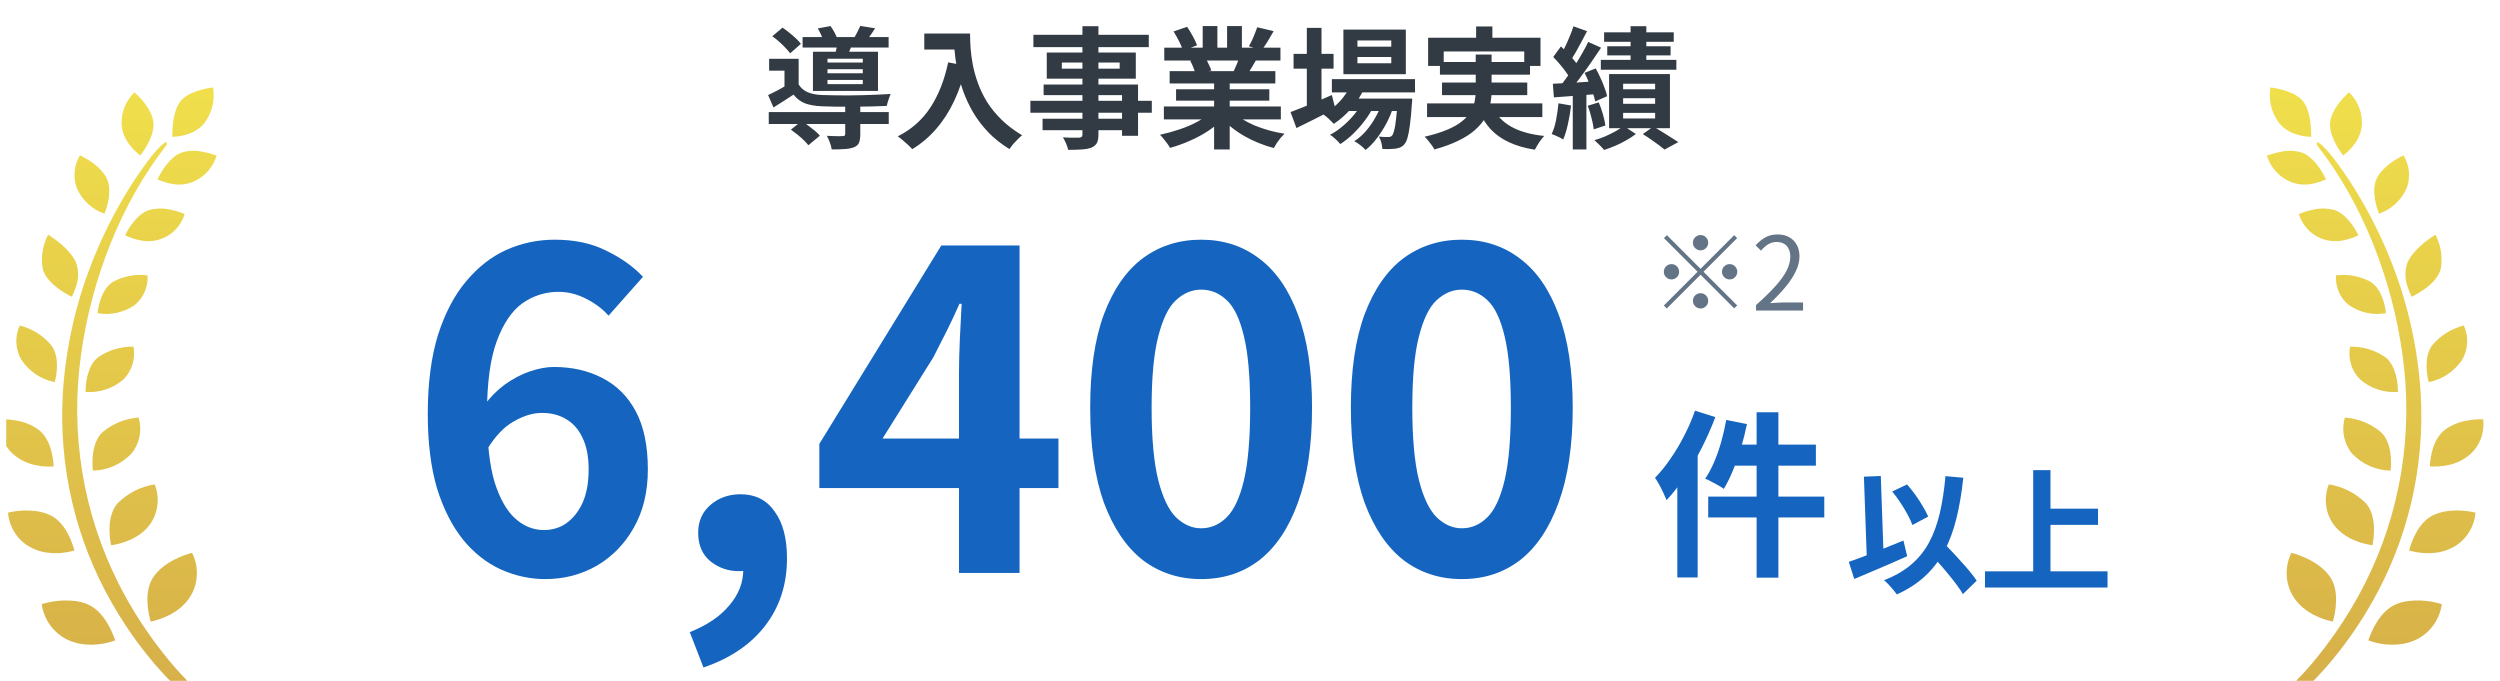 <svg width="224" height="61" viewBox="0 0 224 61" fill="none" xmlns="http://www.w3.org/2000/svg">
<g clip-path="url(#clip0_579_68)">
<path d="M207.599 12.993C211.725 18.256 214.343 25.098 215.263 31.779C216.258 38.796 215.088 45.956 211.917 52.248C210.91 54.241 209.723 56.133 208.385 57.905C207.727 58.773 207.035 59.617 206.296 60.419C206.051 60.689 204.503 62.06 205.766 62.197C206.226 62.251 206.872 61.413 207.174 61.114C207.838 60.449 208.466 59.749 209.065 59.018C210.363 57.444 211.521 55.75 212.533 53.966C215.769 48.296 217.288 41.765 216.892 35.204C216.636 31.211 215.763 27.283 214.308 23.578C213.406 21.267 212.295 19.046 210.991 16.945C210.369 15.933 209.694 14.963 208.966 14.023C208.821 13.838 207.384 12.119 207.599 12.993ZM216.089 26.589C216.776 26.254 218.411 25.326 218.702 24.045C218.87 23.009 218.702 21.949 218.213 21.027C217.596 21.411 216.252 22.351 215.722 23.494C215.46 24.206 215.46 24.997 215.722 25.703C215.821 26.008 215.943 26.308 216.083 26.595L216.089 26.589ZM214.855 35.126C214.855 34.431 214.739 32.815 213.732 32.007C212.795 31.366 211.69 31.037 210.561 31.061C210.363 32.145 210.706 33.252 211.48 34.012C212.423 34.815 213.627 35.21 214.849 35.12L214.855 35.126ZM217.613 34.24C218.818 34.006 219.889 33.294 220.593 32.264C221.151 31.324 221.215 30.157 220.756 29.163C219.662 29.439 218.673 30.055 217.928 30.929C217.16 31.977 217.445 33.569 217.613 34.24ZM214.204 42.166C214.273 41.448 214.337 39.7 213.354 38.736C212.429 37.958 211.294 37.497 210.101 37.413C209.769 38.538 210.014 39.754 210.753 40.651C211.666 41.603 212.906 42.148 214.204 42.166ZM219.179 41.705C219.982 41.579 220.732 41.226 221.349 40.687C222.21 39.909 222.641 38.736 222.496 37.562C222.024 37.556 221.553 37.592 221.087 37.676C220.366 37.79 219.679 38.065 219.08 38.496C217.963 39.334 217.747 41.059 217.712 41.789C218.207 41.825 218.702 41.795 219.185 41.711L219.179 41.705ZM212.574 48.853C212.72 48.117 212.964 46.237 211.998 45.105C211.085 44.19 209.921 43.597 208.664 43.399C208.198 44.567 208.338 45.896 209.042 46.925C210.06 48.38 211.858 48.757 212.574 48.853ZM218.504 49.488C218.998 49.398 219.47 49.224 219.906 48.973C220.988 48.344 221.698 47.207 221.803 45.932C220.913 45.722 219.993 45.68 219.086 45.824C218.725 45.89 218.37 45.998 218.032 46.153C216.665 46.794 216.06 48.578 215.856 49.32C216.712 49.572 217.613 49.631 218.492 49.488H218.504ZM209.025 55.702C209.24 54.941 209.676 52.93 208.734 51.631C207.756 50.284 205.981 49.709 205.312 49.53C204.707 50.739 204.742 52.176 205.411 53.349C206.383 55.001 208.291 55.546 209.025 55.696V55.702ZM215.321 57.689C215.746 57.611 216.159 57.474 216.549 57.282C217.753 56.678 218.591 55.498 218.789 54.133C217.747 53.81 216.648 53.72 215.571 53.882C215.286 53.93 215.012 54.008 214.745 54.115C213.226 54.714 212.458 56.612 212.202 57.378C213.203 57.749 214.273 57.857 215.321 57.689ZM213.785 28.062C213.709 27.397 213.424 25.901 212.4 25.248C211.451 24.739 210.369 24.536 209.304 24.673C209.234 25.715 209.682 26.721 210.485 27.355C211.457 28.014 212.638 28.265 213.779 28.062H213.785ZM209.956 21.536C210.427 21.447 210.887 21.291 211.317 21.081C211.015 20.471 210.247 19.148 209.124 18.806C208.547 18.657 207.942 18.639 207.36 18.765C206.889 18.854 206.424 18.992 205.976 19.178C206.284 20.171 207.005 20.968 207.948 21.357C208.588 21.614 209.281 21.674 209.956 21.536ZM213.162 19.148C214.268 18.77 215.164 17.938 215.647 16.849C215.996 15.879 215.891 14.801 215.362 13.921C214.797 14.185 213.488 14.897 212.958 15.993C212.452 17.046 212.912 18.519 213.162 19.148ZM207.168 16.466C207.599 16.388 208.012 16.25 208.414 16.065C208.105 15.436 207.343 14.089 206.29 13.682C205.661 13.478 204.992 13.454 204.352 13.604C203.927 13.682 203.514 13.796 203.107 13.945C203.421 14.933 204.108 15.747 205.021 16.196C205.69 16.526 206.447 16.621 207.174 16.466H207.168ZM209.95 13.933C210.485 13.526 211.637 12.467 211.632 11C211.632 9.964 211.213 8.976 210.474 8.27C209.991 8.707 208.902 9.809 208.78 10.958C208.658 12.084 209.537 13.389 209.95 13.933ZM207.081 12.263C207.093 11.557 207.04 9.97 206.371 9.096C205.702 8.222 204.108 7.923 203.433 7.833C203.264 8.851 203.473 9.904 204.032 10.766C204.812 12.042 206.394 12.239 207.087 12.263H207.081Z" fill="url(#paint0_linear_579_68)"/>
<path d="M14.924 12.993C10.799 18.256 8.18 25.098 7.261 31.779C6.266 38.796 7.435 45.956 10.607 52.248C11.613 54.241 12.8 56.133 14.139 57.905C14.796 58.773 15.489 59.617 16.228 60.419C16.472 60.689 18.02 62.06 16.757 62.197C16.298 62.251 15.652 61.413 15.349 61.114C14.686 60.449 14.057 59.749 13.458 59.018C12.16 57.444 11.002 55.75 9.99 53.966C6.755 48.296 5.236 41.765 5.632 35.204C5.888 31.211 6.76 27.283 8.215 23.578C9.117 21.267 10.229 19.046 11.532 16.945C12.155 15.933 12.83 14.963 13.557 14.023C13.702 13.838 15.14 12.119 14.924 12.993ZM6.435 26.589C5.748 26.254 4.113 25.326 3.822 24.045C3.653 23.009 3.822 21.949 4.311 21.027C4.927 21.411 6.272 22.351 6.801 23.494C7.063 24.206 7.063 24.997 6.801 25.703C6.702 26.008 6.58 26.308 6.44 26.595L6.435 26.589ZM7.668 35.126C7.668 34.431 7.785 32.815 8.791 32.007C9.728 31.366 10.834 31.037 11.963 31.061C12.16 32.145 11.817 33.252 11.043 34.012C10.101 34.815 8.896 35.21 7.674 35.12L7.668 35.126ZM4.91 34.24C3.705 34.006 2.635 33.294 1.931 32.264C1.372 31.324 1.308 30.157 1.768 29.163C2.862 29.439 3.851 30.055 4.596 30.929C5.364 31.977 5.079 33.569 4.91 34.24ZM8.32 42.166C8.25 41.448 8.186 39.7 9.169 38.736C10.095 37.958 11.229 37.497 12.422 37.413C12.754 38.538 12.51 39.754 11.771 40.651C10.857 41.603 9.618 42.148 8.32 42.166ZM3.345 41.705C2.542 41.579 1.791 41.226 1.174 40.687C0.313 39.909 -0.118 38.736 0.028 37.562C0.499 37.556 0.971 37.592 1.436 37.676C2.158 37.79 2.844 38.065 3.444 38.496C4.561 39.334 4.776 41.059 4.811 41.789C4.316 41.825 3.822 41.795 3.339 41.711L3.345 41.705ZM9.949 48.853C9.804 48.117 9.559 46.237 10.525 45.105C11.439 44.19 12.603 43.597 13.86 43.399C14.325 44.567 14.185 45.896 13.481 46.925C12.463 48.38 10.665 48.757 9.949 48.853ZM4.02 49.488C3.525 49.398 3.054 49.224 2.617 48.973C1.535 48.344 0.825 47.207 0.72 45.932C1.611 45.722 2.53 45.68 3.438 45.824C3.799 45.89 4.154 45.998 4.491 46.153C5.858 46.794 6.464 48.578 6.667 49.32C5.812 49.572 4.91 49.631 4.031 49.488H4.02ZM13.499 55.702C13.284 54.941 12.847 52.93 13.79 51.631C14.767 50.284 16.542 49.709 17.211 49.53C17.817 50.739 17.782 52.176 17.112 53.349C16.141 55.001 14.232 55.546 13.499 55.696V55.702ZM7.203 57.689C6.778 57.611 6.365 57.474 5.975 57.282C4.77 56.678 3.932 55.498 3.735 54.133C4.776 53.81 5.876 53.72 6.952 53.882C7.238 53.93 7.511 54.008 7.779 54.115C9.297 54.714 10.066 56.612 10.322 57.378C9.321 57.749 8.25 57.857 7.203 57.689ZM8.739 28.062C8.815 27.397 9.1 25.901 10.124 25.248C11.072 24.739 12.155 24.536 13.22 24.673C13.289 25.715 12.841 26.721 12.038 27.355C11.066 28.014 9.885 28.265 8.745 28.062H8.739ZM12.568 21.536C12.096 21.447 11.637 21.291 11.206 21.081C11.509 20.471 12.277 19.148 13.4 18.806C13.976 18.657 14.581 18.639 15.163 18.765C15.634 18.854 16.1 18.992 16.548 19.178C16.239 20.171 15.518 20.968 14.575 21.357C13.935 21.614 13.243 21.674 12.568 21.536ZM9.361 19.148C8.256 18.77 7.36 17.938 6.877 16.849C6.528 15.879 6.632 14.801 7.162 13.921C7.726 14.185 9.036 14.897 9.565 15.993C10.071 17.046 9.612 18.519 9.361 19.148ZM15.355 16.466C14.924 16.388 14.511 16.25 14.11 16.065C14.418 15.436 15.181 14.089 16.234 13.682C16.862 13.478 17.531 13.454 18.171 13.604C18.596 13.682 19.009 13.796 19.417 13.945C19.102 14.933 18.416 15.747 17.502 16.196C16.833 16.526 16.077 16.621 15.349 16.466H15.355ZM12.574 13.933C12.038 13.526 10.886 12.467 10.892 11C10.892 9.964 11.311 8.976 12.05 8.27C12.533 8.707 13.621 9.809 13.743 10.958C13.865 12.084 12.987 13.389 12.574 13.933ZM15.442 12.263C15.431 11.557 15.483 9.97 16.152 9.096C16.821 8.222 18.416 7.923 19.091 7.833C19.26 8.851 19.05 9.904 18.491 10.766C17.712 12.042 16.129 12.239 15.437 12.263H15.442Z" fill="url(#paint1_linear_579_68)"/>
<path d="M152.369 22.431C152.18 22.431 152.019 22.364 151.885 22.23C151.751 22.096 151.684 21.935 151.684 21.746C151.684 21.557 151.751 21.396 151.885 21.262C152.019 21.128 152.18 21.061 152.369 21.061C152.558 21.061 152.719 21.128 152.854 21.262C152.988 21.396 153.055 21.557 153.055 21.746C153.055 21.935 152.988 22.096 152.854 22.23C152.719 22.364 152.558 22.431 152.369 22.431ZM152.369 24.085L155.385 21.07L155.65 21.335L152.634 24.351L155.65 27.366L155.385 27.631L152.369 24.616L149.344 27.64L149.079 27.375L152.104 24.351L149.088 21.335L149.353 21.07L152.369 24.085ZM150.45 24.351C150.45 24.539 150.383 24.701 150.249 24.835C150.115 24.969 149.953 25.036 149.765 25.036C149.576 25.036 149.414 24.969 149.28 24.835C149.146 24.701 149.079 24.539 149.079 24.351C149.079 24.162 149.146 24 149.28 23.866C149.414 23.732 149.576 23.665 149.765 23.665C149.953 23.665 150.115 23.732 150.249 23.866C150.383 24 150.45 24.162 150.45 24.351ZM154.288 24.351C154.288 24.162 154.355 24 154.489 23.866C154.623 23.732 154.785 23.665 154.974 23.665C155.163 23.665 155.324 23.732 155.458 23.866C155.592 24 155.659 24.162 155.659 24.351C155.659 24.539 155.592 24.701 155.458 24.835C155.324 24.969 155.163 25.036 154.974 25.036C154.785 25.036 154.623 24.969 154.489 24.835C154.355 24.701 154.288 24.539 154.288 24.351ZM152.369 26.27C152.558 26.27 152.719 26.337 152.854 26.471C152.988 26.605 153.055 26.766 153.055 26.955C153.055 27.144 152.988 27.305 152.854 27.439C152.719 27.573 152.558 27.64 152.369 27.64C152.18 27.64 152.019 27.573 151.885 27.439C151.751 27.305 151.684 27.144 151.684 26.955C151.684 26.766 151.751 26.605 151.885 26.471C152.019 26.337 152.18 26.27 152.369 26.27ZM157.341 27.823V27.33C158.041 26.714 158.617 26.154 159.068 25.648C159.525 25.142 159.863 24.673 160.082 24.241C160.302 23.802 160.411 23.391 160.411 23.007C160.411 22.751 160.366 22.523 160.274 22.322C160.189 22.121 160.055 21.965 159.872 21.855C159.689 21.74 159.458 21.682 159.178 21.682C158.903 21.682 158.648 21.755 158.41 21.901C158.178 22.047 157.971 22.233 157.789 22.459L157.304 21.983C157.572 21.685 157.862 21.447 158.172 21.271C158.483 21.094 158.852 21.006 159.278 21.006C159.68 21.006 160.025 21.088 160.311 21.252C160.603 21.411 160.829 21.639 160.987 21.938C161.152 22.23 161.234 22.575 161.234 22.971C161.234 23.415 161.121 23.866 160.896 24.323C160.676 24.78 160.369 25.246 159.973 25.721C159.583 26.19 159.126 26.672 158.602 27.165C158.779 27.153 158.961 27.141 159.15 27.129C159.345 27.11 159.528 27.101 159.699 27.101H161.554V27.823H157.341Z" fill="#637487"/>
<path d="M48.861 51.887C47.488 51.887 46.155 51.597 44.862 51.016C43.595 50.435 42.473 49.551 41.496 48.363C40.519 47.149 39.74 45.618 39.16 43.77C38.605 41.895 38.328 39.665 38.328 37.078C38.328 34.359 38.632 32.009 39.239 30.029C39.872 28.049 40.717 26.439 41.773 25.198C42.829 23.931 44.03 22.994 45.377 22.387C46.749 21.78 48.188 21.476 49.693 21.476C51.488 21.476 53.032 21.806 54.326 22.466C55.646 23.1 56.741 23.878 57.612 24.802L54.524 28.287C54.022 27.706 53.362 27.205 52.544 26.782C51.725 26.36 50.894 26.149 50.049 26.149C48.861 26.149 47.779 26.492 46.802 27.178C45.852 27.865 45.086 29 44.505 30.584C43.925 32.168 43.634 34.332 43.634 37.078C43.634 39.612 43.859 41.645 44.307 43.176C44.782 44.681 45.403 45.776 46.168 46.462C46.934 47.149 47.792 47.492 48.742 47.492C49.481 47.492 50.142 47.294 50.722 46.898C51.329 46.476 51.818 45.868 52.187 45.077C52.557 44.258 52.742 43.255 52.742 42.067C52.742 40.906 52.557 39.955 52.187 39.216C51.844 38.477 51.356 37.922 50.722 37.553C50.115 37.183 49.389 36.998 48.544 36.998C47.752 36.998 46.921 37.249 46.05 37.751C45.178 38.226 44.373 39.071 43.634 40.285L43.357 36.365C43.885 35.626 44.505 34.992 45.218 34.464C45.957 33.936 46.71 33.54 47.475 33.276C48.267 33.012 48.98 32.88 49.614 32.88C51.25 32.88 52.702 33.21 53.969 33.87C55.263 34.53 56.266 35.533 56.979 36.88C57.691 38.226 58.048 39.955 58.048 42.067C58.048 44.073 57.626 45.816 56.781 47.294C55.962 48.746 54.854 49.881 53.455 50.699C52.055 51.491 50.524 51.887 48.861 51.887ZM63.031 59.807L61.803 56.639C63.335 56.032 64.509 55.24 65.328 54.263C66.172 53.286 66.595 52.217 66.595 51.056L66.397 46.898L68.456 50.343C68.139 50.633 67.783 50.845 67.387 50.977C67.017 51.109 66.621 51.175 66.199 51.175C65.249 51.175 64.404 50.884 63.665 50.303C62.925 49.696 62.556 48.838 62.556 47.73C62.556 46.7 62.925 45.868 63.665 45.235C64.404 44.601 65.301 44.285 66.357 44.285C67.677 44.285 68.694 44.799 69.406 45.829C70.145 46.832 70.515 48.231 70.515 50.026C70.515 52.349 69.868 54.356 68.575 56.045C67.281 57.735 65.433 58.989 63.031 59.807ZM85.926 51.333V33.316C85.926 32.471 85.953 31.468 86.006 30.306C86.058 29.119 86.111 28.089 86.164 27.218H85.966C85.623 28.01 85.253 28.802 84.857 29.594C84.461 30.386 84.052 31.191 83.63 32.009L79.076 39.295H94.836V43.73H73.413V39.77L84.343 21.991H91.351V51.333H85.926ZM107.62 51.887C105.64 51.887 103.898 51.32 102.393 50.185C100.915 49.023 99.753 47.307 98.908 45.037C98.09 42.74 97.681 39.902 97.681 36.523C97.681 33.171 98.09 30.386 98.908 28.168C99.753 25.924 100.915 24.248 102.393 23.139C103.898 22.03 105.64 21.476 107.62 21.476C109.626 21.476 111.369 22.044 112.847 23.179C114.325 24.288 115.474 25.951 116.292 28.168C117.137 30.386 117.559 33.171 117.559 36.523C117.559 39.902 117.137 42.74 116.292 45.037C115.474 47.307 114.325 49.023 112.847 50.185C111.369 51.32 109.626 51.887 107.62 51.887ZM107.62 47.334C108.491 47.334 109.257 47.004 109.917 46.344C110.577 45.684 111.091 44.575 111.461 43.017C111.831 41.434 112.015 39.269 112.015 36.523C112.015 33.804 111.831 31.679 111.461 30.148C111.091 28.59 110.577 27.508 109.917 26.901C109.257 26.267 108.491 25.951 107.62 25.951C106.802 25.951 106.049 26.267 105.363 26.901C104.703 27.508 104.175 28.59 103.779 30.148C103.383 31.679 103.185 33.804 103.185 36.523C103.185 39.269 103.383 41.434 103.779 43.017C104.175 44.575 104.703 45.684 105.363 46.344C106.049 47.004 106.802 47.334 107.62 47.334ZM130.977 51.887C128.997 51.887 127.254 51.32 125.75 50.185C124.271 49.023 123.11 47.307 122.265 45.037C121.447 42.74 121.038 39.902 121.038 36.523C121.038 33.171 121.447 30.386 122.265 28.168C123.11 25.924 124.271 24.248 125.75 23.139C127.254 22.03 128.997 21.476 130.977 21.476C132.983 21.476 134.725 22.044 136.204 23.179C137.682 24.288 138.83 25.951 139.649 28.168C140.493 30.386 140.916 33.171 140.916 36.523C140.916 39.902 140.493 42.74 139.649 45.037C138.83 47.307 137.682 49.023 136.204 50.185C134.725 51.32 132.983 51.887 130.977 51.887ZM130.977 47.334C131.848 47.334 132.613 47.004 133.273 46.344C133.933 45.684 134.448 44.575 134.818 43.017C135.187 41.434 135.372 39.269 135.372 36.523C135.372 33.804 135.187 31.679 134.818 30.148C134.448 28.59 133.933 27.508 133.273 26.901C132.613 26.267 131.848 25.951 130.977 25.951C130.158 25.951 129.406 26.267 128.72 26.901C128.06 27.508 127.532 28.59 127.136 30.148C126.74 31.679 126.542 33.804 126.542 36.523C126.542 39.269 126.74 41.434 127.136 43.017C127.532 44.575 128.06 45.684 128.72 46.344C129.406 47.004 130.158 47.334 130.977 47.334Z" fill="#1565C0"/>
<path d="M169.539 44.041L170.871 43.405C171.127 43.693 171.379 44.009 171.627 44.353C171.875 44.697 172.095 45.037 172.287 45.373C172.487 45.701 172.647 46.005 172.767 46.285L171.351 47.041C171.255 46.769 171.111 46.457 170.919 46.105C170.727 45.745 170.511 45.385 170.271 45.025C170.031 44.665 169.787 44.337 169.539 44.041ZM165.651 50.341C166.059 50.205 166.531 50.033 167.067 49.825C167.611 49.617 168.179 49.393 168.771 49.153C169.371 48.913 169.963 48.673 170.547 48.433L170.883 49.837C170.347 50.077 169.803 50.317 169.251 50.557C168.699 50.797 168.155 51.029 167.619 51.253C167.091 51.477 166.599 51.685 166.143 51.877L165.651 50.341ZM172.683 49.273L173.787 48.253C174.059 48.541 174.351 48.849 174.663 49.177C174.983 49.505 175.295 49.841 175.599 50.185C175.911 50.521 176.199 50.849 176.463 51.169C176.727 51.481 176.943 51.769 177.111 52.033L175.875 53.233C175.723 52.961 175.519 52.657 175.263 52.321C175.015 51.993 174.743 51.653 174.447 51.301C174.159 50.949 173.859 50.601 173.547 50.257C173.243 49.905 172.955 49.577 172.683 49.273ZM174.315 42.661L175.911 42.805C175.767 44.165 175.559 45.393 175.287 46.489C175.015 47.577 174.651 48.549 174.195 49.405C173.739 50.253 173.163 50.997 172.467 51.637C171.779 52.277 170.943 52.817 169.959 53.257C169.887 53.153 169.783 53.021 169.647 52.861C169.511 52.701 169.367 52.537 169.215 52.369C169.063 52.209 168.927 52.081 168.807 51.985C169.767 51.617 170.571 51.157 171.219 50.605C171.875 50.053 172.411 49.397 172.827 48.637C173.243 47.869 173.567 46.993 173.799 46.009C174.031 45.017 174.203 43.901 174.315 42.661ZM167.007 42.709L168.519 42.649L168.795 50.449L167.283 50.509L167.007 42.709ZM182.991 45.577H187.983V47.029H182.991V45.577ZM177.855 51.193H188.835V52.645H177.855V51.193ZM182.175 42.121H183.723V51.997H182.175V42.121Z" fill="#1565C0"/>
<path d="M157.392 36.941H159.344V51.757H157.392V36.941ZM154.672 37.629L156.528 37.997C156.379 38.722 156.197 39.442 155.984 40.157C155.771 40.872 155.531 41.544 155.264 42.173C155.008 42.792 154.736 43.336 154.448 43.805C154.331 43.709 154.165 43.602 153.952 43.485C153.749 43.368 153.541 43.256 153.328 43.149C153.125 43.032 152.944 42.946 152.784 42.893C153.072 42.466 153.339 41.97 153.584 41.405C153.829 40.829 154.043 40.221 154.224 39.581C154.405 38.93 154.555 38.28 154.672 37.629ZM155.296 39.837H162.704V41.725H154.816L155.296 39.837ZM153.056 44.493H163.456V46.365H153.056V44.493ZM151.872 36.797L153.696 37.373C153.355 38.269 152.955 39.176 152.496 40.093C152.037 41 151.536 41.858 150.992 42.669C150.459 43.48 149.904 44.194 149.328 44.813C149.264 44.653 149.173 44.45 149.056 44.205C148.939 43.949 148.811 43.693 148.672 43.437C148.533 43.181 148.405 42.973 148.288 42.813C148.768 42.322 149.227 41.757 149.664 41.117C150.112 40.477 150.523 39.789 150.896 39.053C151.28 38.317 151.605 37.565 151.872 36.797ZM150.288 41.229L152.112 39.405V39.421V51.741H150.288V41.229Z" fill="#1565C0"/>
<path d="M68.88 10.042H79.632V11.111H68.88V10.042ZM71.912 3.321H79.62V4.261H71.912V3.321ZM75.731 9.407H77.082V12.051C77.082 12.364 77.043 12.611 76.964 12.791C76.894 12.971 76.737 13.108 76.494 13.203C76.259 13.289 75.981 13.34 75.66 13.355C75.339 13.379 74.959 13.39 74.52 13.39C74.497 13.203 74.442 12.995 74.356 12.768C74.27 12.541 74.18 12.341 74.085 12.168C74.273 12.176 74.465 12.184 74.661 12.192C74.857 12.2 75.029 12.204 75.178 12.204C75.327 12.196 75.429 12.192 75.484 12.192C75.578 12.192 75.64 12.18 75.672 12.157C75.711 12.125 75.731 12.078 75.731 12.016V9.407ZM70.866 11.616L71.829 10.841C72.017 10.958 72.213 11.095 72.417 11.252C72.621 11.401 72.817 11.554 73.004 11.71C73.192 11.867 73.345 12.016 73.463 12.157L72.429 13.014C72.327 12.881 72.19 12.729 72.017 12.556C71.845 12.392 71.657 12.227 71.454 12.063C71.25 11.898 71.054 11.749 70.866 11.616ZM69.198 3.25L70.114 2.475C70.31 2.608 70.513 2.761 70.725 2.933C70.944 3.105 71.144 3.278 71.324 3.45C71.512 3.622 71.657 3.783 71.759 3.932L70.796 4.778C70.694 4.629 70.553 4.464 70.373 4.284C70.2 4.096 70.012 3.912 69.808 3.732C69.605 3.552 69.401 3.391 69.198 3.25ZM73.275 2.545L74.415 2.334C74.54 2.506 74.661 2.702 74.779 2.921C74.896 3.133 74.978 3.325 75.025 3.497L73.827 3.732C73.78 3.575 73.702 3.387 73.592 3.168C73.49 2.941 73.384 2.733 73.275 2.545ZM74.144 6.2V6.564H77.305V6.2H74.144ZM74.144 7.163V7.539H77.305V7.163H74.144ZM74.144 5.26V5.6H77.305V5.26H74.144ZM72.84 4.637H78.668V8.15H72.84V4.637ZM71.559 5.271V8.033H70.29V6.329H68.915V5.271H71.559ZM75.049 3.709L76.447 3.803C76.353 4.022 76.263 4.226 76.177 4.414C76.099 4.602 76.028 4.766 75.966 4.907L74.849 4.766C74.896 4.594 74.935 4.414 74.967 4.226C75.006 4.03 75.033 3.857 75.049 3.709ZM77.082 2.322L78.409 2.534C78.269 2.761 78.127 2.972 77.987 3.168C77.853 3.356 77.732 3.521 77.622 3.662L76.506 3.45C76.608 3.278 76.71 3.09 76.811 2.886C76.921 2.675 77.011 2.487 77.082 2.322ZM71.559 7.563C71.755 7.884 72.029 8.119 72.382 8.268C72.734 8.416 73.161 8.499 73.662 8.514C73.952 8.522 74.293 8.53 74.685 8.538C75.084 8.546 75.511 8.55 75.966 8.55C76.42 8.542 76.878 8.534 77.34 8.526C77.802 8.51 78.245 8.495 78.668 8.479C79.099 8.456 79.479 8.436 79.808 8.42C79.745 8.546 79.678 8.718 79.608 8.937C79.537 9.149 79.487 9.333 79.455 9.49C79.079 9.505 78.637 9.521 78.127 9.537C77.618 9.544 77.09 9.552 76.541 9.56C75.993 9.56 75.468 9.56 74.967 9.56C74.465 9.552 74.031 9.54 73.662 9.525C73.067 9.501 72.562 9.415 72.147 9.266C71.739 9.11 71.391 8.847 71.101 8.479C70.819 8.667 70.529 8.855 70.231 9.043C69.942 9.231 69.632 9.427 69.303 9.631L68.822 8.514C69.096 8.389 69.389 8.244 69.703 8.08C70.024 7.907 70.329 7.735 70.619 7.563H71.559ZM82.816 3.004H86.153V4.437H82.816V3.004ZM85.46 3.004H86.916C86.916 3.38 86.932 3.806 86.963 4.284C86.995 4.754 87.061 5.26 87.163 5.8C87.265 6.333 87.418 6.881 87.621 7.445C87.825 8.009 88.095 8.569 88.432 9.125C88.777 9.674 89.208 10.202 89.725 10.711C90.242 11.221 90.861 11.691 91.581 12.121C91.479 12.2 91.354 12.313 91.205 12.462C91.056 12.611 90.912 12.764 90.77 12.921C90.637 13.085 90.528 13.23 90.442 13.355C89.705 12.901 89.067 12.392 88.526 11.828C87.986 11.256 87.531 10.653 87.163 10.018C86.795 9.376 86.497 8.73 86.27 8.08C86.043 7.422 85.871 6.783 85.753 6.164C85.636 5.538 85.557 4.954 85.518 4.414C85.479 3.873 85.46 3.403 85.46 3.004ZM84.954 5.589L86.564 5.882C86.298 7.042 85.941 8.095 85.495 9.043C85.048 9.991 84.512 10.825 83.885 11.546C83.266 12.266 82.549 12.873 81.735 13.367C81.649 13.265 81.527 13.14 81.371 12.991C81.214 12.85 81.049 12.705 80.877 12.556C80.713 12.415 80.568 12.302 80.442 12.216C81.672 11.597 82.651 10.727 83.38 9.607C84.108 8.479 84.633 7.14 84.954 5.589ZM96.986 2.346H98.42V12.039C98.42 12.384 98.373 12.642 98.279 12.815C98.185 12.987 98.024 13.124 97.797 13.226C97.57 13.312 97.288 13.367 96.951 13.39C96.622 13.414 96.207 13.426 95.706 13.426C95.674 13.261 95.612 13.069 95.517 12.85C95.424 12.639 95.329 12.458 95.236 12.309C95.431 12.317 95.627 12.325 95.823 12.333C96.019 12.333 96.195 12.333 96.352 12.333C96.516 12.333 96.63 12.333 96.692 12.333C96.802 12.325 96.877 12.302 96.916 12.262C96.963 12.223 96.986 12.149 96.986 12.039V2.346ZM92.592 3.121H102.932V4.226H92.592V3.121ZM95.141 5.6V6.153H100.323V5.6H95.141ZM93.79 4.707H101.768V7.046H93.79V4.707ZM93.508 7.574H101.968V12.168H100.535V8.526H93.508V7.574ZM92.322 9.031H103.202V10.101H92.322V9.031ZM93.414 10.641H101.31V11.663H93.414V10.641ZM104.283 9.537H114.764V10.7H104.283V9.537ZM104.318 4.273H114.729V5.424H104.318V4.273ZM104.8 6.376H114.271V7.48H104.8V6.376ZM105.376 7.997H113.73V9.02H105.376V7.997ZM108.783 6.928H110.182V13.39H108.783V6.928ZM107.761 2.334H109.077V4.825H107.761V2.334ZM109.947 2.334H111.274V4.743H109.947V2.334ZM108.525 10.053L109.641 10.559C109.273 10.966 108.826 11.346 108.302 11.698C107.785 12.043 107.228 12.345 106.633 12.603C106.038 12.87 105.438 13.085 104.835 13.249C104.773 13.132 104.686 12.999 104.577 12.85C104.475 12.709 104.365 12.568 104.248 12.427C104.138 12.286 104.032 12.168 103.931 12.075C104.518 11.949 105.102 11.789 105.681 11.593C106.269 11.397 106.809 11.166 107.303 10.899C107.796 10.633 108.204 10.351 108.525 10.053ZM110.464 10.018C110.706 10.253 110.996 10.476 111.333 10.688C111.67 10.892 112.038 11.08 112.438 11.252C112.845 11.416 113.272 11.561 113.718 11.687C114.173 11.812 114.631 11.91 115.093 11.98C114.983 12.09 114.866 12.216 114.741 12.357C114.623 12.505 114.509 12.658 114.4 12.815C114.298 12.979 114.212 13.128 114.141 13.261C113.671 13.144 113.209 12.991 112.755 12.803C112.308 12.623 111.881 12.415 111.474 12.18C111.067 11.945 110.683 11.683 110.323 11.393C109.962 11.103 109.645 10.794 109.371 10.465L110.464 10.018ZM112.649 2.44L114.118 2.792C113.938 3.113 113.754 3.427 113.566 3.732C113.378 4.03 113.205 4.284 113.049 4.496L111.897 4.143C111.991 3.987 112.085 3.81 112.179 3.615C112.273 3.411 112.359 3.207 112.438 3.004C112.524 2.792 112.594 2.604 112.649 2.44ZM111.098 4.954L112.59 5.307C112.426 5.581 112.269 5.847 112.12 6.106C111.971 6.356 111.838 6.572 111.721 6.752L110.522 6.423C110.624 6.203 110.73 5.961 110.84 5.694C110.949 5.42 111.035 5.173 111.098 4.954ZM105.153 2.816L106.363 2.404C106.535 2.647 106.707 2.929 106.88 3.25C107.052 3.564 107.177 3.834 107.256 4.061L105.987 4.531C105.924 4.296 105.811 4.018 105.646 3.697C105.482 3.376 105.317 3.082 105.153 2.816ZM106.645 5.448L108.02 5.224C108.121 5.389 108.219 5.577 108.313 5.788C108.415 5.992 108.49 6.172 108.537 6.329L107.103 6.576C107.064 6.427 107.001 6.243 106.915 6.023C106.829 5.804 106.739 5.612 106.645 5.448ZM119.335 7.093H126.784V8.279H119.335V7.093ZM120.616 8.832H125.445V9.948H120.616V8.832ZM121.062 7.527L122.272 7.833C121.982 8.506 121.587 9.129 121.086 9.701C120.592 10.265 120.067 10.731 119.511 11.099C119.441 11.021 119.347 10.927 119.229 10.817C119.119 10.7 119.002 10.59 118.877 10.488C118.759 10.386 118.653 10.304 118.559 10.242C119.108 9.944 119.601 9.56 120.04 9.09C120.486 8.612 120.827 8.091 121.062 7.527ZM125.233 8.832H126.538C126.538 8.832 126.534 8.894 126.526 9.02C126.526 9.137 126.518 9.239 126.502 9.325C126.455 10.085 126.397 10.711 126.326 11.205C126.263 11.691 126.193 12.067 126.115 12.333C126.036 12.607 125.942 12.803 125.833 12.921C125.723 13.054 125.601 13.148 125.468 13.203C125.343 13.257 125.202 13.296 125.045 13.32C124.912 13.336 124.74 13.347 124.528 13.355C124.325 13.363 124.101 13.359 123.859 13.344C123.851 13.179 123.819 12.987 123.765 12.768C123.71 12.556 123.635 12.38 123.541 12.239C123.729 12.255 123.898 12.266 124.047 12.274C124.195 12.274 124.309 12.274 124.387 12.274C124.466 12.274 124.528 12.266 124.575 12.251C124.63 12.235 124.681 12.2 124.728 12.145C124.799 12.067 124.861 11.918 124.916 11.698C124.979 11.471 125.034 11.142 125.081 10.711C125.135 10.281 125.186 9.721 125.233 9.031V8.832ZM121.626 5.107V5.671H124.658V5.107H121.626ZM121.626 3.626V4.179H124.658V3.626H121.626ZM120.369 2.651H125.962V6.646H120.369V2.651ZM115.904 4.825H119.488V6.153H115.904V4.825ZM117.091 2.498H118.407V9.807H117.091V2.498ZM115.634 10.042C115.939 9.932 116.292 9.795 116.691 9.631C117.098 9.466 117.529 9.29 117.984 9.102C118.438 8.906 118.888 8.71 119.335 8.514L119.64 9.725C119.053 10.03 118.454 10.335 117.843 10.641C117.232 10.947 116.671 11.225 116.162 11.475L115.634 10.042ZM123.882 9.067L124.834 9.584C124.693 10.053 124.493 10.535 124.235 11.029C123.976 11.514 123.686 11.969 123.365 12.392C123.044 12.815 122.707 13.163 122.355 13.438C122.237 13.304 122.084 13.163 121.896 13.014C121.708 12.866 121.524 12.744 121.344 12.65C121.728 12.407 122.084 12.094 122.413 11.71C122.742 11.326 123.032 10.903 123.283 10.441C123.541 9.979 123.741 9.521 123.882 9.067ZM122.108 9.078L123.024 9.619C122.828 10.026 122.57 10.437 122.249 10.852C121.935 11.268 121.591 11.655 121.215 12.016C120.839 12.376 120.463 12.674 120.087 12.909C119.977 12.768 119.836 12.619 119.664 12.462C119.499 12.306 119.335 12.176 119.17 12.075C119.554 11.879 119.934 11.62 120.31 11.299C120.694 10.978 121.042 10.625 121.356 10.242C121.669 9.85 121.92 9.462 122.108 9.078ZM132.26 2.369H133.717V4.237H132.26V2.369ZM127.959 3.38H138.029V5.906H136.572V4.613H129.358V5.906H127.959V3.38ZM129.017 5.553H137.089V6.693H129.017V5.553ZM127.865 9.266H138.194V10.488H127.865V9.266ZM129.205 7.398H136.842V8.526H129.205V7.398ZM133.693 9.513C134.046 10.289 134.606 10.896 135.374 11.334C136.141 11.773 137.136 12.055 138.358 12.18C138.217 12.329 138.064 12.525 137.9 12.768C137.743 13.011 137.618 13.226 137.524 13.414C136.631 13.273 135.859 13.05 135.209 12.744C134.559 12.447 134.007 12.055 133.552 11.569C133.106 11.076 132.734 10.48 132.436 9.783L133.693 9.513ZM132.225 4.884H133.646V8.15C133.646 8.557 133.603 8.965 133.517 9.372C133.439 9.779 133.29 10.175 133.071 10.559C132.859 10.935 132.557 11.295 132.166 11.64C131.782 11.984 131.292 12.302 130.697 12.591C130.102 12.889 129.377 13.155 128.523 13.39C128.468 13.281 128.39 13.155 128.288 13.014C128.194 12.881 128.089 12.744 127.971 12.603C127.861 12.462 127.752 12.345 127.642 12.251C128.457 12.063 129.138 11.851 129.687 11.616C130.243 11.381 130.685 11.127 131.014 10.852C131.351 10.578 131.606 10.292 131.778 9.995C131.95 9.689 132.068 9.384 132.131 9.078C132.193 8.765 132.225 8.448 132.225 8.127V4.884ZM146.101 2.346H147.511V6.106H146.101V2.346ZM143.728 2.898H149.967V3.744H143.728V2.898ZM144.01 4.143H149.685V4.966H144.01V4.143ZM143.434 5.365H150.202V6.247H143.434V5.365ZM145.432 8.796V9.302H148.299V8.796H145.432ZM145.432 10.112V10.617H148.299V10.112H145.432ZM145.432 7.504V7.997H148.299V7.504H145.432ZM144.174 6.634H149.626V11.487H144.174V6.634ZM147.194 12.016L148.134 11.346C148.393 11.487 148.659 11.644 148.933 11.816C149.215 11.988 149.481 12.157 149.732 12.321C149.983 12.478 150.198 12.615 150.378 12.732L149.145 13.402C149.004 13.285 148.823 13.144 148.604 12.979C148.385 12.823 148.154 12.658 147.911 12.486C147.668 12.313 147.429 12.157 147.194 12.016ZM145.479 11.287L146.571 12.004C146.336 12.192 146.058 12.376 145.737 12.556C145.416 12.744 145.079 12.913 144.727 13.062C144.382 13.21 144.049 13.336 143.728 13.438C143.626 13.312 143.489 13.163 143.317 12.991C143.152 12.826 142.999 12.682 142.858 12.556C143.179 12.47 143.505 12.357 143.834 12.216C144.163 12.067 144.472 11.914 144.762 11.757C145.052 11.593 145.291 11.436 145.479 11.287ZM140.978 2.357L142.2 2.792C142.044 3.098 141.879 3.411 141.707 3.732C141.534 4.045 141.366 4.351 141.202 4.649C141.037 4.938 140.88 5.193 140.732 5.412L139.792 5.025C139.933 4.782 140.077 4.508 140.226 4.202C140.375 3.897 140.516 3.579 140.649 3.25C140.79 2.921 140.9 2.624 140.978 2.357ZM142.306 3.756L143.458 4.273C143.168 4.711 142.854 5.173 142.518 5.659C142.181 6.145 141.844 6.611 141.507 7.057C141.17 7.504 140.849 7.895 140.544 8.232L139.733 7.786C139.952 7.519 140.179 7.222 140.414 6.893C140.657 6.556 140.892 6.207 141.119 5.847C141.354 5.479 141.574 5.115 141.777 4.754C141.981 4.394 142.157 4.061 142.306 3.756ZM139.169 5.107L139.862 4.155C140.058 4.343 140.262 4.547 140.473 4.766C140.685 4.985 140.88 5.205 141.061 5.424C141.241 5.643 141.374 5.847 141.46 6.035L140.708 7.104C140.622 6.916 140.493 6.705 140.32 6.47C140.156 6.235 139.972 6 139.768 5.765C139.564 5.522 139.365 5.303 139.169 5.107ZM141.977 6.529L142.976 6.129C143.125 6.395 143.266 6.677 143.399 6.975C143.54 7.273 143.661 7.566 143.763 7.856C143.873 8.138 143.951 8.393 143.998 8.62L142.929 9.09C142.89 8.863 142.819 8.604 142.717 8.315C142.623 8.017 142.51 7.715 142.377 7.41C142.251 7.096 142.118 6.803 141.977 6.529ZM139.134 7.504C139.658 7.48 140.277 7.449 140.99 7.41C141.703 7.363 142.427 7.316 143.164 7.269L143.187 8.42C142.49 8.483 141.793 8.538 141.096 8.585C140.406 8.632 139.784 8.679 139.228 8.726L139.134 7.504ZM142.259 9.478L143.246 9.172C143.387 9.493 143.512 9.85 143.622 10.242C143.732 10.633 143.806 10.966 143.845 11.24L142.8 11.593C142.768 11.303 142.702 10.962 142.6 10.57C142.506 10.171 142.392 9.807 142.259 9.478ZM139.639 9.255L140.767 9.454C140.704 10.018 140.61 10.574 140.485 11.123C140.367 11.663 140.226 12.121 140.062 12.498C139.983 12.443 139.882 12.384 139.756 12.321C139.631 12.259 139.502 12.2 139.369 12.145C139.235 12.082 139.122 12.035 139.028 12.004C139.2 11.652 139.333 11.229 139.427 10.735C139.521 10.242 139.592 9.748 139.639 9.255ZM140.92 8.138H142.142V13.39H140.92V8.138Z" fill="#323B44"/>
</g>
<defs>
<linearGradient id="paint0_linear_579_68" x1="212.815" y1="7.833" x2="212.815" y2="62.2" gradientUnits="userSpaceOnUse">
<stop stop-color="#F0DF4B"/>
<stop offset="1" stop-color="#D6AF49"/>
</linearGradient>
<linearGradient id="paint1_linear_579_68" x1="9.708" y1="7.833" x2="9.708" y2="62.2" gradientUnits="userSpaceOnUse">
<stop stop-color="#F0DF4B"/>
<stop offset="1" stop-color="#D6AF49"/>
</linearGradient>
<clipPath id="clip0_579_68">
<rect width="223" height="61" fill="white" transform="translate(0.556)"/>
</clipPath>
</defs>
</svg>
